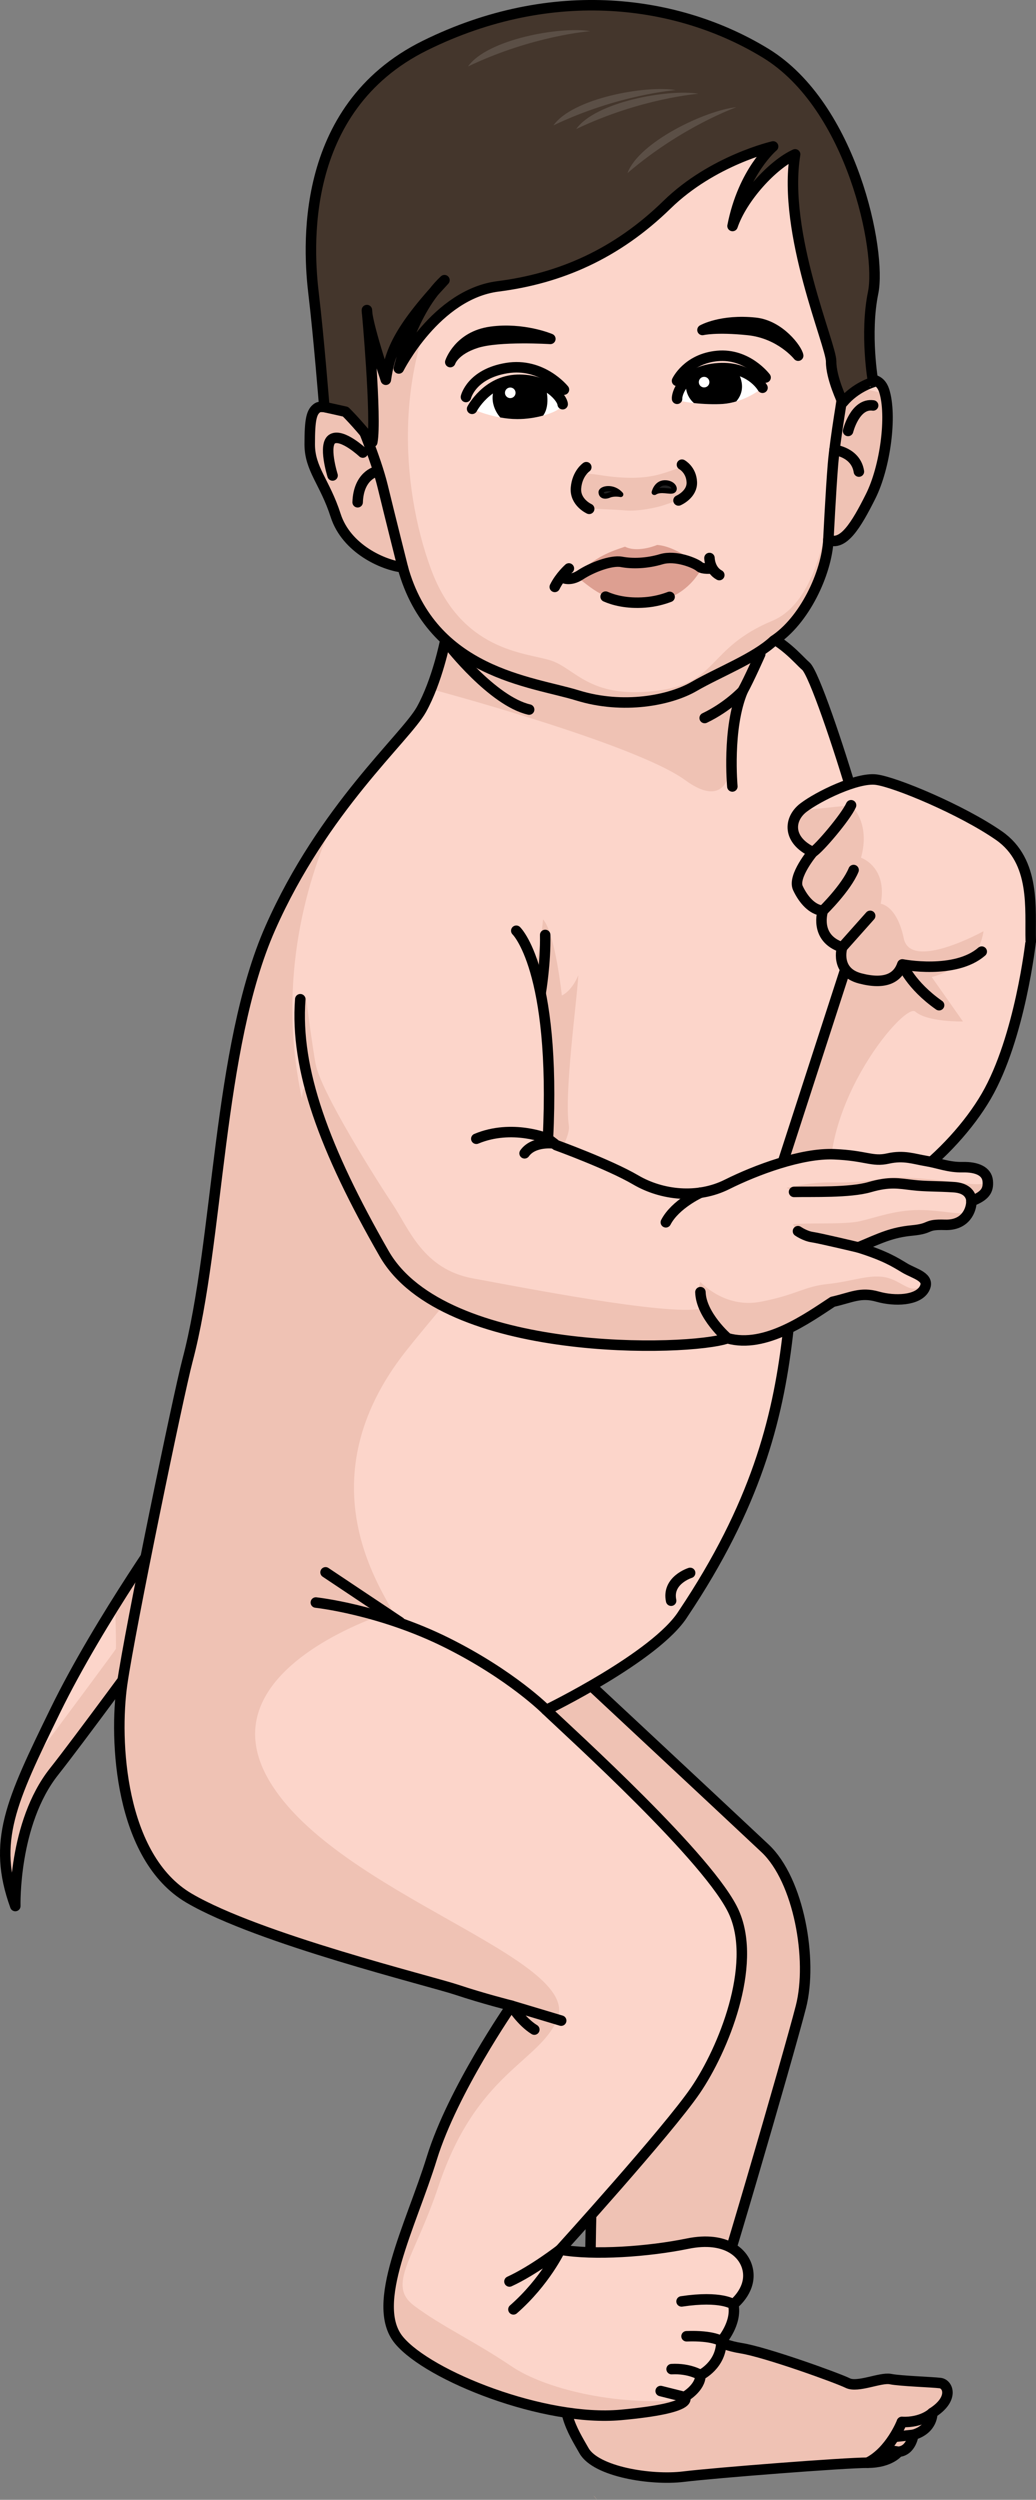 <?xml version="1.0" encoding="utf-8"?>
<!-- Generator: Adobe Illustrator 25.2.3, SVG Export Plug-In . SVG Version: 6.00 Build 0)  -->
<svg version="1.1" id="Camada_1" xmlns="http://www.w3.org/2000/svg" xmlns:xlink="http://www.w3.org/1999/xlink" x="0px" y="0px"
	 width="98.882px" height="238.405px" viewBox="0 0 98.882 238.405" enable-background="new 0 0 98.882 238.405"
	 xml:space="preserve">
<rect x="0" y="0" width="98.882" height="238.405" fill="#808080" stroke="none"/>
<g>
	<g>
		<path fill="#EFC2B4" d="M16.799,144.275c0,0-7.296,10.202-11.525,18.87s-6.045,12.462-3.814,18.634c0,0-0.225-7.886,3.711-12.835
			c2.191-2.755,9.218-12.33,9.218-12.33L16.799,144.275z"/>
		<path fill="#FCD5CA" d="M2.749,168.469c3.055-4.092,8.265-11.083,8.311-11.221c0.03-0.091-0.011-2.112-0.063-4.232
			c-1.965,3.148-4.076,6.754-5.723,10.129C4.294,165.154,3.45,166.893,2.749,168.469z"/>
		<path fill="none" stroke="#000000" stroke-linecap="round" stroke-linejoin="round" stroke-miterlimit="10" d="M16.799,144.275
			c0,0-7.296,10.202-11.525,18.87s-6.045,12.462-3.814,18.634c0,0-0.225-7.886,3.711-12.835c2.191-2.755,9.218-12.33,9.218-12.33
			L16.799,144.275z"/>
	</g>
	<g>
		<path fill="#EFC2B4" d="M51.568,156.245c0,0,18.232,16.997,21.46,20.036c3.229,3.039,4.558,10.635,3.418,15.098
			c-1.139,4.463-8.356,29.247-8.926,30.196s0.855,1.994,3.229,2.374c2.374,0.38,9.211,2.849,10.16,3.323
			c0.95,0.475,3.134-0.57,4.083-0.38s3.988,0.285,4.748,0.38s1.329,1.519-0.76,2.849c0,0,0.095,1.519-1.804,2.089
			c0,0-0.19,1.519-1.424,1.614c0,0-0.76,1.045-2.944,1.045s-14.433,0.95-17.567,1.329s-8.356-0.475-9.496-2.469
			c-1.139-1.994-2.469-3.988-1.519-7.597c0.95-3.608,1.614-3.988,1.994-7.217c0.38-3.229-0.475-20.226,3.229-27.537l-19.656-19.751
			L51.568,156.245z"/>
		<path fill="none" stroke="#000000" stroke-linecap="round" stroke-linejoin="round" stroke-miterlimit="10" d="M51.568,156.245
			c0,0,18.232,16.997,21.46,20.036c3.229,3.039,4.558,10.635,3.418,15.098c-1.139,4.463-8.356,29.247-8.926,30.196
			s0.855,1.994,3.229,2.374c2.374,0.38,9.211,2.849,10.16,3.323c0.95,0.475,3.134-0.57,4.083-0.38s3.988,0.285,4.748,0.38
			s1.329,1.519-0.76,2.849c0,0,0.095,1.519-1.804,2.089c0,0-0.19,1.519-1.424,1.614c0,0-0.76,1.045-2.944,1.045
			s-14.433,0.95-17.567,1.329s-8.356-0.475-9.496-2.469c-1.139-1.994-2.469-3.988-1.519-7.597c0.95-3.608,1.614-3.988,1.994-7.217
			c0.38-3.229-0.475-20.226,3.229-27.537l-19.656-19.751L51.568,156.245z"/>
		<path fill="none" stroke="#000000" stroke-linecap="round" stroke-linejoin="round" stroke-miterlimit="10" d="M88.981,230.121
			c0,0-0.95,0.94-2.898,0.862"/>
		
			<line fill="none" stroke="#000000" stroke-linecap="round" stroke-linejoin="round" stroke-miterlimit="10" x1="87.177" y1="232.21" x2="85.538" y2="232.386"/>
		
			<line fill="none" stroke="#000000" stroke-linecap="round" stroke-linejoin="round" stroke-miterlimit="10" x1="85.753" y1="233.824" x2="84.525" y2="233.633"/>
		<path fill="none" stroke="#000000" stroke-linecap="round" stroke-linejoin="round" stroke-miterlimit="10" d="M82.809,234.869
			c2.183-1.081,3.274-3.886,3.274-3.886"/>
	</g>
	<g>
		<path fill="#FCD5CA" d="M72.02,60.049c2.717,0.978,4.131,2.826,4.891,3.478c0.761,0.652,3.152,7.718,4.627,12.77
			c1.317,4.51-0.062,11.469-0.062,11.469s-0.919,7.212-3.239,15.894c-4.703,17.594,0.805,29.599-13.035,50.246
			c-2.564,4.083-13.064,9.175-13.064,9.175c2.279,2.184,15.763,14.338,17.947,19.371c2.184,5.033-1.045,13.009-3.703,16.902
			c-2.659,3.893-12.914,15.193-12.914,15.193c3.229,0.57,8.451,0.19,12.154-0.57c3.703-0.76,5.602,0.95,5.792,2.754
			s-1.424,3.039-1.424,3.039c0.38,1.804-1.139,3.513-1.139,3.513c0,2.279-1.994,3.229-1.994,3.229c0,1.234-1.519,2.089-1.519,2.089
			s1.234,1.045-6.077,1.709c-7.312,0.665-18.327-3.703-21.175-7.122s1.139-10.92,3.134-17.377s7.597-14.528,7.597-14.528
			s-2.659-0.665-5.223-1.519c-2.564-0.855-18.896-4.843-25.543-8.736c-6.647-3.893-7.156-15.093-6.396-20.411
			c0.76-5.318,5.367-27.564,6.242-30.873c3.043-11.504,2.837-29.787,7.903-41.236c5.065-11.449,12.899-18.117,14.42-20.838
			c1.52-2.722,2.271-6.538,2.271-6.538"/>
		<path fill="#EFC2B4" d="M41.127,65.719c0.91-2.297,1.362-4.587,1.362-4.587l30.408,0.356c-0.396,1.184-1.097,2.541-1.709,3.828
			c-1.016,2.139-1.354,6.36-1.354,6.36s0.383,6.233-4.438,2.724c-4.821-3.51-24.267-8.682-24.267-8.682H41.127z"/>
		<path fill="#EFC2B4" d="M48.87,225.705c-3.803-2.553-6.626-3.79-9.319-5.791s-0.014-4.483,2.314-11.449
			c3.6-10.773,9.561-11.761,11.317-15.858c2.519-5.877-21.046-11.95-27.459-22.74c-6.415-10.791,11.736-16.199,11.736-16.199
			c-1.204-2.417-8.323-12.605,1.258-24.782c4.107-5.22,16.034-18.472,15.577-21.554c-0.457-3.082,0.767-11.816,0.905-14.326
			c-0.652,1.568-1.572,1.932-1.572,1.932s-0.644-6.005-1.797-7.258c-0.592,6.491-2.224,7.652-2.224,7.652s-8.738,6.713-20.644,8.5
			c-0.075,0.286-0.112,0.591-0.154,0.894c-2.441-11.437,0.552-21.133,3.284-26.993c-2.171,2.968-4.421,6.543-6.294,10.776
			c-5.067,11.449-4.861,29.733-7.903,41.236c-0.875,3.309-5.483,25.556-6.242,30.873c-0.76,5.317-0.251,16.517,6.396,20.411
			c6.647,3.893,22.979,7.881,25.543,8.736c2.564,0.854,5.223,1.519,5.223,1.519s-5.602,8.071-7.596,14.528
			s-5.982,13.958-3.134,17.377s13.864,7.786,21.175,7.122c5.003-0.455,6.004-1.087,6.137-1.441
			C58.465,229.495,51.87,227.718,48.87,225.705z"/>
		<path fill="none" stroke="#000000" stroke-linecap="round" stroke-linejoin="round" stroke-miterlimit="10" d="M72.02,60.049
			c2.717,0.978,4.131,2.826,4.891,3.478c0.761,0.652,3.152,7.718,4.627,12.77c1.317,4.51-0.062,11.469-0.062,11.469
			s-0.919,7.212-3.239,15.894c-4.703,17.594,0.805,29.599-13.035,50.246c-2.564,4.083-13.064,9.175-13.064,9.175
			c2.279,2.184,15.763,14.338,17.947,19.371c2.184,5.033-1.045,13.009-3.703,16.902c-2.659,3.893-12.914,15.193-12.914,15.193
			c3.229,0.57,8.451,0.19,12.154-0.57c3.703-0.76,5.602,0.95,5.792,2.754s-1.424,3.039-1.424,3.039
			c0.38,1.804-1.139,3.513-1.139,3.513c0,2.279-1.994,3.229-1.994,3.229c0,1.234-1.519,2.089-1.519,2.089s1.234,1.045-6.077,1.709
			c-7.312,0.665-18.327-3.703-21.175-7.122s1.139-10.92,3.134-17.377s7.597-14.528,7.597-14.528s-2.659-0.665-5.223-1.519
			c-2.564-0.855-18.896-4.843-25.543-8.736c-6.647-3.893-7.156-15.093-6.396-20.411c0.76-5.318,5.367-27.564,6.242-30.873
			c3.043-11.504,2.837-29.787,7.903-41.236c5.065-11.449,12.899-18.117,14.42-20.838c1.52-2.722,2.271-6.538,2.271-6.538"/>
		<path fill="none" stroke="#000000" stroke-linecap="round" stroke-linejoin="round" stroke-miterlimit="10" d="M65.871,150.008
			c0,0-2.232,0.698-1.814,2.651"/>
		<path fill="none" stroke="#000000" stroke-linecap="round" stroke-linejoin="round" stroke-miterlimit="10" d="M72.562,62.389
			c0,0-1.06,2.395-1.676,3.504c-1.501,3.556-0.985,9.113-0.985,9.113"/>
		<path fill="none" stroke="#000000" stroke-linecap="round" stroke-linejoin="round" stroke-miterlimit="10" d="M42.83,61.499
			c0,0,4.167,5.363,7.675,6.172"/>
		<path fill="none" stroke="#000000" stroke-linecap="round" stroke-linejoin="round" stroke-miterlimit="10" d="M70.886,65.893
			c0,0-1.405,1.52-3.628,2.584"/>
		<path fill="none" stroke="#000000" stroke-linecap="round" stroke-linejoin="round" stroke-miterlimit="10" d="M52.138,163.082
			c0,0-3.283-3.313-9.442-6.393c-6.392-3.196-12.551-3.856-12.551-3.856"/>
		
			<line fill="none" stroke="#000000" stroke-linecap="round" stroke-linejoin="round" stroke-miterlimit="10" x1="38.178" y1="154.695" x2="31.073" y2="149.954"/>
		<path fill="none" stroke="#000000" stroke-linecap="round" stroke-linejoin="round" stroke-miterlimit="10" d="M53.563,192.708
			l-4.748-1.424c0,0,0.95,1.519,2.184,2.279"/>
		<path fill="none" stroke="#000000" stroke-linecap="round" stroke-linejoin="round" stroke-miterlimit="10" d="M48.625,217.587
			c2.279-1.045,4.843-3.039,4.843-3.039s-1.424,3.039-4.463,5.697"/>
		<path fill="none" stroke="#000000" stroke-linecap="round" stroke-linejoin="round" stroke-miterlimit="10" d="M69.99,219.771
			c0,0-1.139-0.855-4.938-0.285"/>
		<path fill="none" stroke="#000000" stroke-linecap="round" stroke-linejoin="round" stroke-miterlimit="10" d="M68.851,223.284
			c0,0-0.76-0.57-3.323-0.475"/>
		<path fill="none" stroke="#000000" stroke-linecap="round" stroke-linejoin="round" stroke-miterlimit="10" d="M66.856,226.513
			c0,0-1.045-0.665-2.754-0.57"/>
		
			<line fill="none" stroke="#000000" stroke-linecap="round" stroke-linejoin="round" stroke-miterlimit="10" x1="65.337" y1="228.602" x2="63.058" y2="228.032"/>
	</g>
	<g>
		<path fill="#FCD5CA" d="M96.386,85.397l1.997,4.34c0,0-1.013,9.23-4.243,14.797c-3.231,5.567-10.656,11.724-15.598,10.751
			c-4.942-0.973-3.817-4.456-3.817-4.456l9.852-30.376L96.386,85.397z"/>
		<path fill="#EFC2B4" d="M95.049,87.373l-1.413-2.747l-5.729-2.668c0,0-1.666-0.137-3.726-0.289l-9.457,29.16
			c0,0-1.125,3.483,3.817,4.456c0.356,0.07,0.727,0.094,1.106,0.093c-2.485-8.861,6.62-19.847,7.711-18.902
			c1.177,1.02,4.552,0.942,4.552,0.942l-2.982-4.238C93.008,92.16,95.049,87.373,95.049,87.373z"/>
		<path fill="none" stroke="#000000" stroke-linecap="round" stroke-linejoin="round" stroke-miterlimit="10" d="M96.386,85.397
			l1.997,4.34c0,0-1.013,9.23-4.243,14.797c-3.231,5.567-10.656,11.724-15.598,10.751c-4.942-0.973-3.817-4.456-3.817-4.456
			l9.852-30.376L96.386,85.397z"/>
	</g>
	<g>
		<path fill="#E9BBA3" d="M56.978,238.405c-0.108-0.137-0.22-0.272-0.339-0.407C56.745,238.086,56.861,238.228,56.978,238.405z"/>
	</g>
	<g>
		<path fill="#E9BBA3" d="M80.998,74.401c0.254,0.504,0.448,1.092,0.599,1.734C81.385,75.631,81.182,75.053,80.998,74.401z"/>
	</g>
	<g>
		<path fill="#FCD5CA" d="M49.277,88.764c0,0,3.813,3.613,3.022,19.84c0.786,0.609,0.786,0.609,0.786,0.609s5.055,1.832,7.583,3.312
			c2.528,1.482,5.927,1.83,8.717,0.436c2.789-1.393,7.135-3.006,10.211-2.881c3.074,0.123,3.64,0.75,5.161,0.408
			c1.522-0.341,2.487,0.049,3.636,0.236c1.149,0.186,2.155,0.621,3.49,0.59c1.336-0.031,2.298,0.373,2.392,1.305
			c0.093,0.932-0.282,1.443-1.555,1.939c0,0.809-0.531,2.317-2.52,2.254c-1.987-0.062-1.176,0.35-3.134,0.537
			c-1.957,0.186-2.999,0.714-5.142,1.615c2.579,0.807,3.496,1.406,4.427,1.965c0.933,0.559,2.492,0.869,1.87,1.987
			c-0.621,1.119-2.802,1.212-4.448,0.747c-1.646-0.469-2.5,0.084-4.301,0.488c-2.33,1.521-6.431,4.503-10.034,3.478
			c-3.634,1.274-27.049,1.911-32.773-8.069c-5.724-9.979-8.512-17.577-8.004-24.264"/>
		<g>
			<path fill="#EFC2B4" d="M92.774,114.536c-0.053-0.24-0.159-0.469-0.267-0.646c-0.253-0.422-0.996-0.643-1.559-0.674
				c-0.563-0.031-3.392-0.151-3.483-0.161c-0.092-0.009-1.848-0.276-2.511-0.202c-0.663,0.074-2.28,0.525-3.295,0.622
				c-1.014,0.098-5.151,0.249-5.574,0.192c-0.423-0.059-1.006-0.381-1.006-0.381s2.273-0.562,4.284-0.521
				c2.012,0.041,3.581-0.121,4.807-0.361c1.228-0.242,3.339-0.062,5.33,0.141c1.983,0.199,4.129,0.658,4.78,0.188
				C94.329,113.577,93.948,114.067,92.774,114.536z"/>
			<path fill="#EFC2B4" d="M28.659,95.297l0.551-0.176c0.278,2.158,0.643,4.863,0.908,6.317c0.484,2.663,5.809,11.087,7.359,13.411
				c1.549,2.322,2.905,6.197,7.649,7.068c4.745,0.871,18.326,3.534,21.726,2.906c-0.424-1.744,0-2.566,0-2.566
				s2.287,2.566,5.773,1.887c3.486-0.677,4.07-1.451,6.417-1.693c2.346-0.242,4.089-1.018,5.687-0.582
				c1.597,0.437,2.264,1.775,3.624,0.479c0.024,0.164-0.013,0.352-0.134,0.569c-0.621,1.119-2.802,1.212-4.448,0.747
				c-1.646-0.469-2.5,0.084-4.301,0.488c-2.33,1.521-6.431,4.503-10.034,3.478c-3.634,1.274-27.049,1.911-32.773-8.069
				C30.939,109.583,28.152,101.984,28.659,95.297z"/>
			<path fill="#EFC2B4" d="M79.269,118.347c0,0-3.064-0.413-3.567-1.581c1.528-0.182,4.867,0.041,6.375-0.301
				c1.508-0.342,3.359-1.066,5.651-1.066c2.291,0,4.245,0.615,4.778,0.117c-0.305,0.683-0.98,1.339-2.307,1.297
				c-1.987-0.062-1.176,0.35-3.134,0.537c-1.957,0.186-2.999,0.714-5.142,1.615c0.122,0.037,0.239,0.076,0.352,0.112L79.269,118.347
				z"/>
		</g>
		<g>
			<path fill="none" stroke="#000000" stroke-linecap="round" stroke-linejoin="round" stroke-miterlimit="10" d="M51.612,94.659
				c0,0,0.475-2.783,0.425-5.494"/>
			<path fill="none" stroke="#000000" stroke-linecap="round" stroke-linejoin="round" stroke-miterlimit="10" d="M49.277,88.764
				c0,0,3.813,3.613,3.022,19.84c0.786,0.609,0.786,0.609,0.786,0.609s5.055,1.832,7.583,3.312c2.528,1.482,5.927,1.83,8.717,0.436
				c2.789-1.393,7.135-3.006,10.211-2.881c3.074,0.123,3.64,0.75,5.161,0.408c1.522-0.341,2.487,0.049,3.636,0.236
				c1.149,0.186,2.155,0.621,3.49,0.59c1.336-0.031,2.298,0.373,2.392,1.305c0.093,0.932-0.282,1.443-1.555,1.939
				c0,0.809-0.531,2.317-2.52,2.254c-1.987-0.062-1.176,0.35-3.134,0.537c-1.957,0.186-2.999,0.714-5.142,1.615
				c2.579,0.807,3.496,1.406,4.427,1.965c0.933,0.559,2.492,0.869,1.87,1.987c-0.621,1.119-2.802,1.212-4.448,0.747
				c-1.646-0.469-2.5,0.084-4.301,0.488c-2.33,1.521-6.431,4.503-10.034,3.478c-3.634,1.274-27.049,1.911-32.773-8.069
				c-5.724-9.979-8.512-17.577-8.004-24.264"/>
			<path fill="none" stroke="#000000" stroke-linecap="round" stroke-linejoin="round" stroke-miterlimit="10" d="M52.299,108.604
				c0,0-3.393-1.438-6.837,0"/>
			<path fill="none" stroke="#000000" stroke-linecap="round" stroke-linejoin="round" stroke-miterlimit="10" d="M52.871,109.049
				c0,0-1.938-0.271-2.801,0.943"/>
			<path fill="none" stroke="#000000" stroke-linecap="round" stroke-linejoin="round" stroke-miterlimit="10" d="M69.437,127.63
				c0,0-2.524-2.177-2.584-4.397"/>
			<path fill="none" stroke="#000000" stroke-linecap="round" stroke-linejoin="round" stroke-miterlimit="10" d="M66.853,113.747
				c0,0-2.401,1.083-3.301,2.824"/>
			<path fill="none" stroke="#000000" stroke-linecap="round" stroke-linejoin="round" stroke-miterlimit="10" d="M92.719,114.559
				c0,0,0.076-1.221-1.673-1.338c-1.699-0.111-2.632-0.052-3.944-0.204c-1.311-0.152-2.195-0.353-4.095,0.198
				c-1.899,0.551-5.492,0.418-7.22,0.457"/>
			<path fill="none" stroke="#000000" stroke-linecap="round" stroke-linejoin="round" stroke-miterlimit="10" d="M81.923,118.965
				c0,0-3.695-0.881-4.395-0.98c-0.7-0.101-1.365-0.567-1.365-0.567"/>
		</g>
	</g>
	<g>
		<path fill="#FCD5CA" d="M80.519,37.159c0,0,3.12-2.26,3.875,0.108c0.752,2.366,0.107,7.265-1.292,10.062
			c-1.399,2.798-2.636,4.788-4.036,4.142c-0.162,3.229-2.313,7.75-5.22,9.633c-1.775,1.668-5.273,3.014-7.586,4.357
			c-2.315,1.346-6.78,2.207-11.139,0.861c-4.358-1.346-13.882-2.098-16.681-12.214c-1.883-0.216-5.379-1.776-6.403-4.95
			c-1.021-3.176-2.475-4.412-2.475-6.781c0-2.365,0.161-3.119,0.753-3.496c0.591-0.378,3.82,0.752,3.82,0.752
			s-3.928-12.805-1.883-19.801c2.044-6.994,9.47-15.606,22.007-16.465c12.538-0.861,21.523,5.058,24.914,12.859
			C82.564,24.03,80.519,37.159,80.519,37.159z"/>
		<path fill="#EFC2B4" d="M64.888,47.667c0,0,1.658-0.604,1.02-2.324c-0.638-1.721-1.592,0.088-5.109,0.213
			c-3.516,0.121-4.967-0.932-5.608,0.051c-0.641,0.982,0.247,2.715,0.88,2.832c0.634,0.119,2.454,0.135,3.636,0.242
			c1.181,0.105,2.978-0.271,3.618-0.493C63.966,47.965,64.888,47.667,64.888,47.667z"/>
		<path fill="#EFC2B4" d="M29.562,42.378c0-2.365,0.161-3.119,0.753-3.496c0.591-0.378,3.82,0.752,3.82,0.752
			s-3.928-12.805-1.883-19.801c0.088-0.304,0.19-0.613,0.3-0.922c2.998,0.896,6.76,2.746,10.922,6.432
			c-6.011,9.058-5.241,21.033-2.348,28.905c2.892,7.872,9.03,7.984,11.401,8.726c2.37,0.742,3.663,3.635,9.916,2.932
			c6.253-0.703,4.921-4.048,11.294-6.71c7.261-3.032,5.912-22.751,5.912-22.751l0.94,0.215c-0.043,0.32-0.07,0.5-0.07,0.5
			s0.242-0.176,0.609-0.377l3.338,0.76c0.628,2.453-0.017,7.092-1.365,9.788c-1.399,2.798-2.636,4.788-4.036,4.142
			c-0.162,3.229-2.313,7.75-5.22,9.633c-1.775,1.668-5.273,3.014-7.586,4.357c-2.315,1.346-6.78,2.207-11.139,0.861
			c-4.358-1.346-13.882-2.098-16.681-12.214c-1.883-0.216-5.379-1.776-6.403-4.95C31.015,45.983,29.562,44.747,29.562,42.378z"/>
		<path fill="#DD9F91" d="M66.993,54.156c0,0-2.253-2.026-4.267-2.187c-1.014,0.412-2.292,0.579-3.069,0.168
			c-1.283,0.428-2.887,0.943-4.69,2.797c2.035,1.619,3.002,2.518,6.591,2.518C65.485,57.452,66.993,54.156,66.993,54.156z"/>
		<path fill="none" stroke="#000000" stroke-linecap="round" stroke-linejoin="round" stroke-miterlimit="10" d="M80.519,37.159
			c0,0,3.12-2.26,3.875,0.108c0.752,2.366,0.107,7.265-1.292,10.062c-1.399,2.798-2.636,4.788-4.036,4.142
			c-0.162,3.229-2.313,7.75-5.22,9.633c-1.775,1.668-5.273,3.014-7.586,4.357c-2.315,1.346-6.78,2.207-11.139,0.861
			c-4.358-1.346-13.882-2.098-16.681-12.214c-1.883-0.216-5.379-1.776-6.403-4.95c-1.021-3.176-2.475-4.412-2.475-6.781
			c0-2.365,0.161-3.119,0.753-3.496c0.591-0.378,3.82,0.752,3.82,0.752s-3.928-12.805-1.883-19.801
			c2.044-6.994,9.47-15.606,22.007-16.465c12.538-0.861,21.523,5.058,24.914,12.859C82.564,24.03,80.519,37.159,80.519,37.159z"/>
		<path fill="none" stroke="#000000" stroke-linecap="round" stroke-linejoin="round" stroke-miterlimit="10" d="M79.066,51.471
			c0,0,0.233-4.725,0.439-7.197c0.206-2.473,1.014-7.115,1.014-7.115"/>
		<path fill="none" stroke="#000000" stroke-linecap="round" stroke-linejoin="round" stroke-miterlimit="10" d="M80.947,41.1
			c0,0,0.66-2.679,2.391-2.432"/>
		<path fill="none" stroke="#000000" stroke-linecap="round" stroke-linejoin="round" stroke-miterlimit="10" d="M34.136,39.633
			c0,0,1.729,4.022,2.388,6.742c0.659,2.721,1.956,7.872,1.956,7.872"/>
		<path fill="none" stroke="#000000" stroke-linecap="round" stroke-linejoin="round" stroke-miterlimit="10" d="M35.906,44.975
			c0,0-1.684,0.371-1.77,2.926"/>
		<path fill="none" stroke="#000000" stroke-linecap="round" stroke-linejoin="round" stroke-miterlimit="10" d="M34.629,43.161
			c0,0-1.938-1.812-2.886-1.318c-0.948,0.494,0,3.504,0,3.504"/>
		<path fill="none" stroke="#000000" stroke-linecap="round" stroke-linejoin="round" stroke-miterlimit="10" d="M79.649,42.907
			c0,0,2.04,0.213,2.329,2.068"/>
		<path fill="none" stroke="#000000" stroke-linecap="round" stroke-linejoin="round" stroke-miterlimit="10" d="M64.76,47.73
			c0,0,1.322-0.565,1.271-1.749c-0.05-1.182-0.942-1.666-0.942-1.666"/>
		<path fill="none" stroke="#000000" stroke-linecap="round" stroke-linejoin="round" stroke-miterlimit="10" d="M56.236,48.528
			c0,0-1.382-0.619-1.261-2.004c0.122-1.383,0.985-1.969,0.985-1.969"/>
		
			<path fill="#222222" stroke="#000000" stroke-width="0.5" stroke-linecap="round" stroke-linejoin="round" stroke-miterlimit="10" d="
			M59.246,47.155c0,0-0.62-0.132-1.095,0.066c-0.477,0.2-0.775,0.045-0.775-0.286C57.377,46.602,58.505,46.314,59.246,47.155z"/>
		
			<path fill="#222222" stroke="#000000" stroke-width="0.5" stroke-linecap="round" stroke-linejoin="round" stroke-miterlimit="10" d="
			M62.444,46.958c0,0,0.199-0.887,0.984-0.909c0.786-0.023,1.096,0.575,0.819,0.741c-0.276,0.167-1.195-0.219-1.77,0.168"/>
		<path fill="none" stroke="#000000" stroke-linecap="round" stroke-linejoin="round" stroke-miterlimit="10" d="M67.927,54.213
			c0,0-0.862,0.094-1.157-0.166c-0.396-0.35-2.284-1.127-3.663-0.713c-1.379,0.41-2.758,0.443-3.773,0.254
			c-1.015-0.191-2.902,0.555-3.932,1.235c-1.031,0.683-1.729,0.253-1.729,0.253"/>
		<path fill="none" stroke="#000000" stroke-linecap="round" stroke-linejoin="round" stroke-miterlimit="10" d="M67.716,53.217
			c0,0,0.012,1.131,0.938,1.629"/>
		<path fill="none" stroke="#000000" stroke-linecap="round" stroke-linejoin="round" stroke-miterlimit="10" d="M54.297,54.213
			c0,0-0.843,0.738-1.346,1.761"/>
		<path fill="#FFFFFF" d="M72.779,36.981c0,0-1.224-2.186-4.481-1.84c-3.257,0.348-3.723,2.574-3.673,2.893
			c0.05,0.317,2.763,0.607,4.384,0.489C71.138,38.37,72.779,36.981,72.779,36.981z"/>
		<path fill="#FFFFFF" d="M45.06,38.99c0,0,1.396-2.669,4.31-2.768c2.914-0.098,4.308,1.792,4.334,2.328
			c0.024,0.536-2.069,1.419-4.322,1.419C47.128,39.969,45.06,38.99,45.06,38.99z"/>
		<path fill="none" stroke="#000000" stroke-linecap="round" stroke-linejoin="round" stroke-miterlimit="10" d="M72.779,36.981
			c0,0-1.224-2.186-4.481-1.84c-3.257,0.348-3.723,2.574-3.673,2.893"/>
		<path fill="none" stroke="#000000" stroke-linecap="round" stroke-linejoin="round" stroke-miterlimit="10" d="M45.06,38.99
			c0,0,1.396-2.669,4.31-2.768c2.914-0.098,4.308,1.792,4.334,2.328"/>
		<path fill="none" stroke="#000000" stroke-linecap="round" stroke-linejoin="round" stroke-miterlimit="10" d="M53.827,37.159
			c0,0-2.082-2.609-5.462-2.055c-3.38,0.555-3.893,2.758-3.893,2.758"/>
		<path fill="none" stroke="#000000" stroke-linecap="round" stroke-linejoin="round" stroke-miterlimit="10" d="M64.621,36.321
			c0,0,0.984-2.108,3.848-2.375c2.866-0.271,4.604,2.056,4.604,2.056"/>
		<path fill="#BB7938" stroke="#000000" stroke-linecap="round" stroke-linejoin="round" stroke-miterlimit="10" d="M76.183,33.922
			c0,0-1.69-2.133-4.776-2.451c-3.086-0.318-4.358,0-4.358,0s1.798-1.027,5.043-0.685C74.42,31.032,76.084,33.314,76.183,33.922z"/>
		<path fill="#BB7938" stroke="#000000" stroke-linecap="round" stroke-linejoin="round" stroke-miterlimit="10" d="M52.529,32.32
			c0,0-4.898-0.31-7.053,0.376c-2.155,0.686-2.499,1.837-2.499,1.837s0.808-2.474,3.895-2.89
			C49.957,31.227,52.529,32.32,52.529,32.32z"/>
		<path fill="#44362C" d="M80.446,38.383c0,0-1.134-2.339-1.116-3.905c0.019-1.565-4.677-12.224-3.439-19.757
			c-2.153,0.969-5.058,4.143-5.973,6.833c1.015-5.199,3.873-7.587,3.873-7.587s-5.78,1.316-10.123,5.552
			c-4.827,4.707-10.216,7.04-16.134,7.792c-5.919,0.754-9.47,7.83-9.47,7.83s1.291-5.568,4.358-8.422
			c-4.52,4.844-5.22,6.943-5.596,9.499c-1.938-5.839-1.806-6.646-1.806-6.646s0.945,10.331,0.514,12.59
			c-1.505-1.883-2.56-2.899-2.56-2.899l-2.018-0.447c0,0-0.533-6.716-1.018-10.752c-0.484-4.035-1.58-17.698,10.633-23.725
			c12.215-6.027,24.214-4.326,32.501,0.732c8.287,5.057,11.072,18.916,10.265,22.845c-0.808,3.927,0,8.526,0,8.526
			S81.665,36.917,80.446,38.383z"/>
		<path fill="#44362C" d="M83.337,36.444c0,0-1.672,0.473-2.891,1.939c0,0-1.134-2.339-1.116-3.905
			c0.014-1.27-3.067-8.514-3.575-15.224c1.017-0.662,3.422-2.527,4.376-5.852c2.801,5.661,3.713,12.047,3.206,14.515
			C82.53,31.844,83.337,36.444,83.337,36.444z"/>
		<path fill="#44362C" d="M29.939,28.065c-0.466-3.881-1.491-16.666,9.299-23c-3.837,6.258-3.332,10.428-3.332,10.428
			s-1.431,2.658-1.77,4.871c0.269-0.719,1.77-3.044,1.77-3.044l-0.885,3.542c0,0,0.505-1.717,1.558-2.711
			c1.826,5.588,5.259,7.084,8.248,7.963c2.989,0.877,8.116,0,8.116,0l0,0c-1.75,0.57-3.552,0.961-5.407,1.197
			c-5.919,0.754-9.47,7.83-9.47,7.83s0.998-4.303,3.324-7.282c-3.59,4.048-4.217,6.017-4.562,8.359
			c-1.293-3.898-1.664-5.553-1.768-6.222c0.17,1.961,0.855,10.18,0.476,12.166c-1.505-1.883-2.56-2.899-2.56-2.899l-2.018-0.447
			C30.956,38.817,30.423,32.101,29.939,28.065z"/>
		<path fill="none" stroke="#000000" stroke-linecap="round" stroke-linejoin="round" stroke-miterlimit="10" d="M80.446,38.383
			c0,0-1.134-2.339-1.116-3.905c0.019-1.565-4.677-12.224-3.439-19.757c-2.153,0.969-5.058,4.143-5.973,6.833
			c1.015-5.199,3.873-7.587,3.873-7.587s-5.78,1.316-10.123,5.552c-4.827,4.707-10.216,7.04-16.134,7.792
			c-5.919,0.754-9.47,7.83-9.47,7.83s1.291-5.568,4.358-8.422c-4.52,4.844-5.22,6.943-5.596,9.499
			c-1.938-5.839-1.806-6.646-1.806-6.646s0.945,10.331,0.514,12.59c-1.505-1.883-2.56-2.899-2.56-2.899l-2.018-0.447
			c0,0-0.533-6.716-1.018-10.752c-0.484-4.035-1.58-17.698,10.633-23.725c12.215-6.027,24.214-4.326,32.501,0.732
			c8.287,5.057,11.072,18.916,10.265,22.845c-0.808,3.927,0,8.526,0,8.526S81.665,36.917,80.446,38.383z"/>
		<path d="M65.541,36.262c0.554-0.516,1.416-0.979,2.757-1.121c0.768-0.082,1.421-0.018,1.974,0.119
			c0.038,0.051,1.221,1.609-0.002,3.026c-0.392,0.116-0.815,0.204-1.262,0.237c-0.809,0.059-1.888,0.016-2.773-0.081
			C66.233,38.442,65.195,37.628,65.541,36.262z"/>
		<path d="M47.274,36.801c0.583-0.318,1.276-0.553,2.095-0.579c1.113-0.038,2.004,0.216,2.682,0.573
			c0.006,0.017,0.564,1.793-0.212,2.84c-0.717,0.196-1.574,0.334-2.458,0.334c-0.564,0-1.117-0.062-1.628-0.154l0,0
			C47.753,39.815,46.483,38.514,47.274,36.801z"/>
		<path d="M67.204,36.925c0,0.544,0.442,0.987,0.987,0.987c0.544,0,0.986-0.443,0.986-0.987c0-0.545-0.442-0.987-0.986-0.987
			C67.646,35.938,67.204,36.38,67.204,36.925z"/>
		<path d="M48.647,38.093c0,0.545,0.441,0.987,0.986,0.987c0.544,0,0.986-0.442,0.986-0.987s-0.442-0.987-0.986-0.987
			C49.088,37.106,48.647,37.548,48.647,38.093z"/>
		<path fill="#FFFFFF" d="M66.699,36.444c0,0.28,0.227,0.506,0.505,0.506c0.281,0,0.506-0.226,0.506-0.506
			c0-0.279-0.226-0.506-0.506-0.506C66.926,35.938,66.699,36.165,66.699,36.444z"/>
		<path fill="#FFFFFF" d="M48.196,37.464c0,0.278,0.227,0.505,0.506,0.505c0.279,0,0.506-0.227,0.506-0.505
			c0-0.28-0.227-0.507-0.506-0.507C48.422,36.958,48.196,37.184,48.196,37.464z"/>
		<path fill="none" stroke="#000000" stroke-linecap="round" stroke-linejoin="round" stroke-miterlimit="10" d="M63.911,56.924
			c-0.603,0.23-1.405,0.457-2.353,0.527c-1.753,0.132-3-0.219-3.754-0.551"/>
		<path fill="#5B4F46" d="M70.288,10.224c0,0-5.198,1.829-10.397,6.284C60.976,13.538,67.375,10.51,70.288,10.224z"/>
		<path fill="#5B4F46" d="M66.67,8.942c0,0-5.495,0.414-11.673,3.366C56.817,9.721,63.784,8.46,66.67,8.942z"/>
		<path fill="#5B4F46" d="M64.5,8.592c0,0-5.496,0.414-11.674,3.365C54.645,9.372,61.612,8.11,64.5,8.592z"/>
		<path fill="#5B4F46" d="M56.343,2.973c0,0-5.495,0.414-11.674,3.367C46.489,3.753,53.454,2.492,56.343,2.973z"/>
	</g>
	<g>
		<path fill="none" stroke="#000000" stroke-linecap="round" stroke-linejoin="round" stroke-miterlimit="10" d="M86.125,91.976
			c0,0,0.776,1.978,3.507,3.891"/>
		<g>
			<path fill="#FCD5CA" d="M98.382,89.738c-0.088-2.981,0.517-7.579-3.037-10.046c-3.554-2.467-9.937-5.126-11.74-5.341
				c-1.803-0.215-5.496,1.588-6.913,2.668s-1.569,3.098,0.888,4.247c0,0-1.942,2.317-1.423,3.431
				c0.52,1.114,1.372,2.082,2.381,2.158c0,0-0.869,2.608,1.839,3.494c0,0-0.717,2.328,1.728,2.963
				c2.445,0.635,3.594-0.083,4.02-1.337c0,0,5.041,0.99,7.578-1.221"/>
			<path fill="#EFC2B4" d="M93.868,88.81c0,0-6.946,3.847-7.608,0.682c-0.662-3.165-2.197-3.296-2.197-3.296
				c0.664-3.539-1.883-4.395-1.883-4.395c0.942-3.375-0.947-5.005-0.947-5.005l-4.85,0.5c-1.111,1.121-1.062,2.913,1.199,3.97
				c0,0-1.942,2.317-1.423,3.431c0.52,1.114,1.372,2.083,2.381,2.158c0,0-0.869,2.608,1.839,3.494c0,0-0.717,2.328,1.728,2.963
				s3.594-0.083,4.019-1.337c0,0,4.15,0.808,6.814-0.697C93.788,89.855,93.868,88.81,93.868,88.81z"/>
			<path fill="none" stroke="#000000" stroke-linecap="round" stroke-linejoin="round" stroke-miterlimit="10" d="M98.382,89.738
				c-0.088-2.981,0.517-7.579-3.037-10.046c-3.554-2.467-9.937-5.126-11.74-5.341c-1.803-0.215-5.496,1.588-6.913,2.668
				s-1.569,3.098,0.888,4.247c0,0-1.942,2.317-1.423,3.431c0.52,1.114,1.372,2.082,2.381,2.158c0,0-0.869,2.608,1.839,3.494
				c0,0-0.717,2.328,1.728,2.963c2.445,0.635,3.594-0.083,4.02-1.337c0,0,5.041,0.99,7.578-1.221"/>
			
				<line fill="none" stroke="#000000" stroke-linecap="round" stroke-linejoin="round" stroke-miterlimit="10" x1="80.378" y1="90.349" x2="83.055" y2="87.344"/>
			<path fill="none" stroke="#000000" stroke-linecap="round" stroke-linejoin="round" stroke-miterlimit="10" d="M78.539,86.855
				c0,0,2.222-2.165,2.934-3.881"/>
			<path fill="none" stroke="#000000" stroke-linecap="round" stroke-linejoin="round" stroke-miterlimit="10" d="M77.58,81.266
				c0.566-0.309,3.144-3.332,3.651-4.47"/>
		</g>
	</g>
</g>
</svg>
